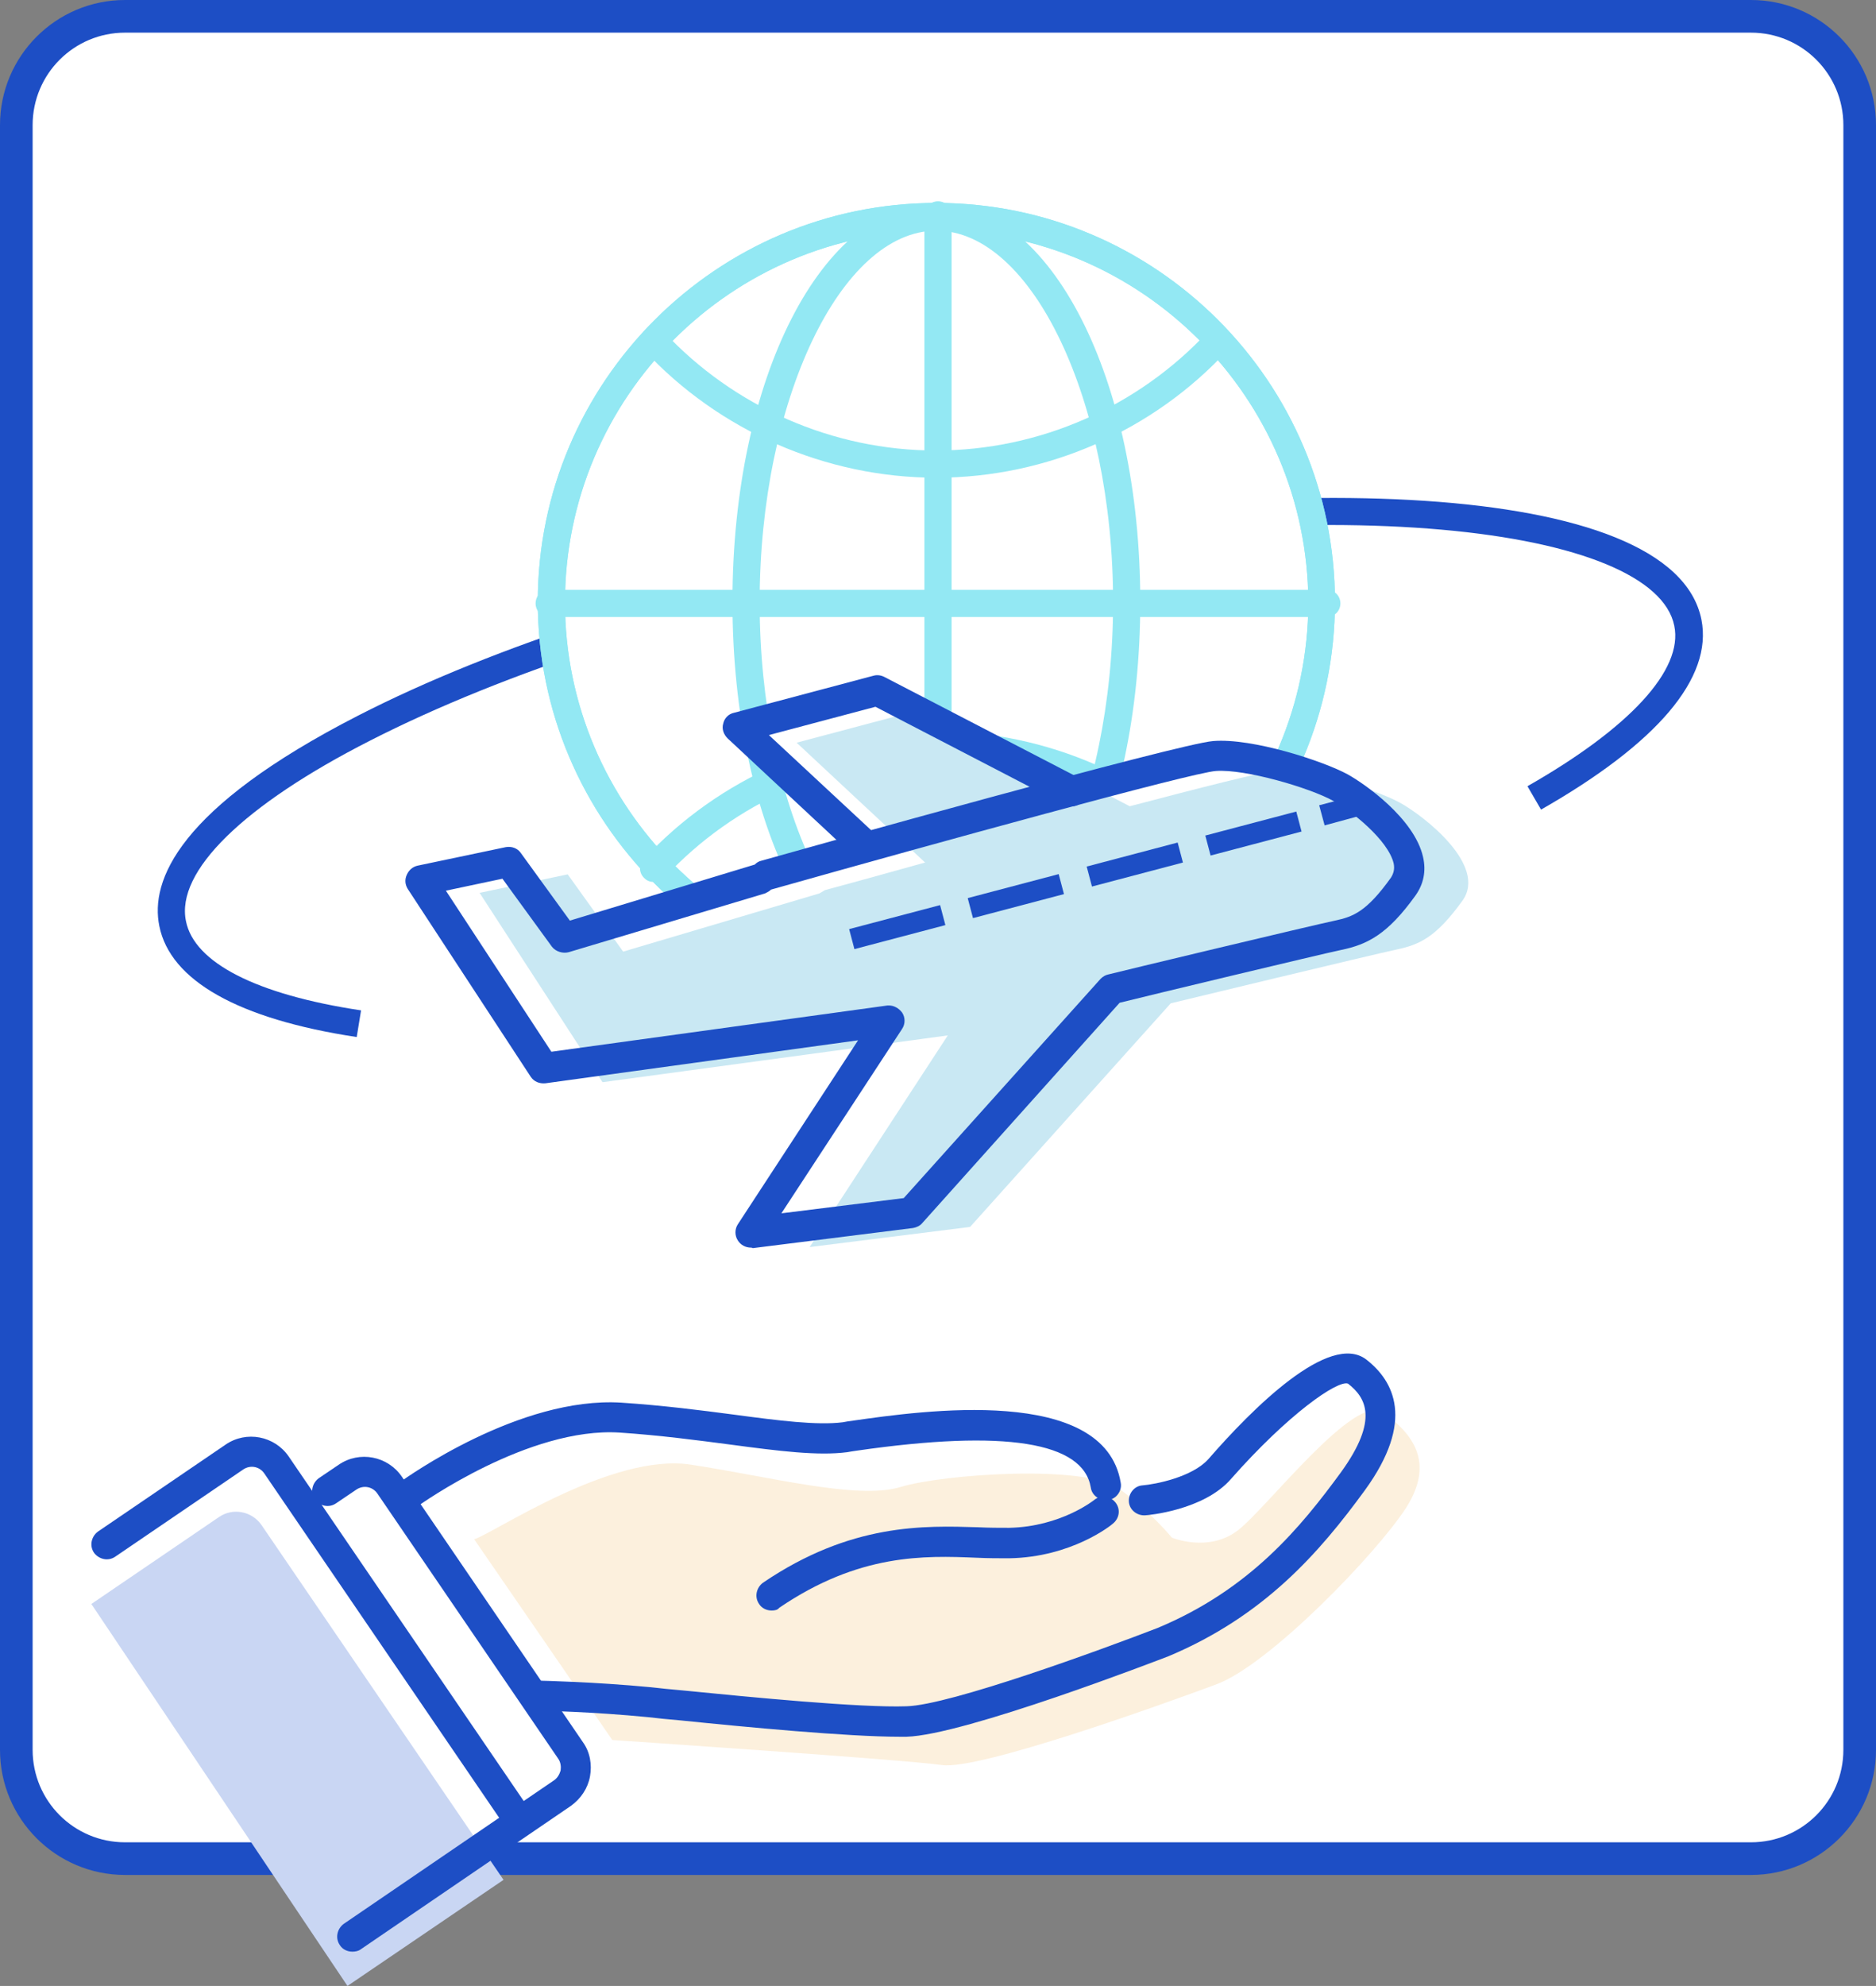 <?xml version="1.0" encoding="utf-8"?>
<!-- Generator: Adobe Illustrator 25.4.1, SVG Export Plug-In . SVG Version: 6.00 Build 0)  -->
<svg version="1.1" id="レイヤー_1" xmlns="http://www.w3.org/2000/svg" xmlns:xlink="http://www.w3.org/1999/xlink" x="0px"
	 y="0px" width="345px" height="365px" viewBox="0 0 345 365" style="enable-background:new 0 0 345 365;" xml:space="preserve">
<rect x="0" y="0" width="345" height="365" fill="#808080" stroke="none"/>
<style type="text/css">
	.st0{fill:#FFFFFF;}
	.st1{fill:#1D4EC5;}
	.st2{fill:#93E8F3;}
	.st3{fill:#FCF0DD;}
	.st4{fill:#C9D6F3;}
	.st5{fill:#C9E8F3;}
</style>
<g>
	<g>
		<path class="st0" d="M342,321.6c0,11-9,20-20,20H23c-11,0-20-8.9-20-20V23c0-11,9-20,20-20h299c11,0,20,8.9,20,20V321.6z"/>
		<path class="st1" d="M322,344.6H23c-12.7,0-23-10.3-23-23V23C0,10.3,10.3,0,23,0h299c12.7,0,23,10.3,23,23v298.6
			C345,334.3,334.7,344.6,322,344.6z M23,6C13.6,6,6,13.6,6,23v298.6c0,9.4,7.6,17,17,17h299c9.4,0,17-7.6,17-17V23
			c0-9.4-7.6-17-17-17H23z"/>
	</g>
	<path class="st1" d="M65.6,190.6c-21.8-3.3-34.3-10.4-36.3-20.4c-1.7-8.3,3.4-21.7,36.6-38.7c25-12.8,59.4-23.9,96.9-31.3
		c69.7-13.8,144.9-12.5,150.1,13.7c2.1,10.7-8.1,22.7-29.5,34.9l-2.5-4.3c18.8-10.7,28.7-21.4,27-29.5c-3.6-17.8-62.4-26-144.2-9.8
		c-37,7.3-70.9,18.3-95.6,30.9c-23.4,11.9-35.8,24.1-33.9,33.2c1.5,7.6,12.9,13.5,32.2,16.4L65.6,190.6z"/>
	<g>
		<ellipse class="st0" cx="172.2" cy="110.7" rx="70.8" ry="70.8"/>
		<path class="st2" d="M172.2,183.9c-40.4,0-73.3-32.9-73.3-73.3c0-40.4,32.9-73.3,73.3-73.3c40.4,0,73.3,32.9,73.3,73.3
			C245.5,151.1,212.6,183.9,172.2,183.9z M172.2,42.4c-37.7,0-68.3,30.6-68.3,68.3c0,37.6,30.7,68.3,68.3,68.3s68.4-30.6,68.4-68.3
			C240.5,73.1,209.9,42.4,172.2,42.4z"/>
	</g>
	<path class="st3" d="M87.2,282.9c3.3-0.9,25.3-16,39.9-13.7c14.5,2.2,30.6,6.5,38.5,4.1c7.9-2.4,34.1-4.2,40.2,0.3
		c6.1,4.5,9.7,9,9.7,9s6.7,2.8,12.1-1.3c5.4-4.1,21.6-25.5,26.8-21.7c5.2,3.8,9.6,9,4.2,17.5c-5.5,8.5-25.3,29-35,32.5
		c-9.7,3.6-43.6,15.8-50.4,14.8c-6.8-1-60.6-4.6-60.6-4.6L87.2,282.9z"/>
	<path class="st4" d="M16.8,294.8l23.5-16c2.5-1.7,6-1.1,7.8,1.5l44.5,65.2L63.9,365L16.8,294.8z"/>
	<g>
		<g>
			<path class="st1" d="M75.4,277.3c-0.9,0-1.7-0.4-2.3-1.1c-0.9-1.2-0.6-3,0.6-3.9c0.9-0.6,21.8-15.7,40.6-14.5
				c7.6,0.5,14.6,1.4,20.7,2.2c8.2,1.1,15.3,2,20,1.4c0.5-0.1,1.1-0.2,1.9-0.3c12.6-1.8,46.2-6.6,49.2,11.4c0.3,1.5-0.8,3-2.3,3.2
				c-1.5,0.2-3-0.8-3.2-2.3c-1.4-8.4-15.8-10.7-42.9-6.8c-0.7,0.1-1.4,0.2-1.9,0.3c-5.4,0.7-12.5-0.2-21.5-1.4
				c-6.1-0.8-12.9-1.7-20.3-2.2c-16.8-1.1-36.8,13.3-37,13.4C76.5,277.1,75.9,277.3,75.4,277.3z"/>
			<path class="st1" d="M141.9,296c-0.9,0-1.8-0.4-2.3-1.2c-0.9-1.3-0.5-3,0.7-3.9c16.2-11,29.7-10.5,39.6-10.2
				c2,0.1,3.9,0.1,5.7,0.1c9.5-0.2,15.6-5.1,15.6-5.1c1.2-1,2.9-0.8,3.9,0.4c1,1.2,0.8,2.9-0.4,3.9c-0.3,0.3-7.6,6.2-19.1,6.4
				c-1.9,0-3.9,0-6-0.1c-9.6-0.4-21.6-0.8-36.3,9.2C143,295.9,142.5,296,141.9,296z"/>
			<path class="st1" d="M165.4,319.2c-9.5,0-28.5-1.8-40.2-3c-2.3-0.2-4.4-0.4-6-0.6c-10.2-1-19.8-1.2-19.9-1.2
				c-1.5,0-2.8-1.3-2.7-2.8c0-1.5,1.3-2.7,2.8-2.7c0.1,0,9.8,0.2,20.3,1.2c1.7,0.2,3.7,0.4,6,0.6c12.1,1.2,32.5,3.2,41,2.9
				c8-0.2,36.1-10.5,46.2-14.4c17-7.1,26.3-18.5,33.7-28.6c7.1-9.8,4.5-13.8,1.3-16.3c-1.9-0.7-11,5.6-21.5,17.5
				c-5,5.8-15.4,6.7-15.8,6.7c-1.5,0.1-2.9-1-3-2.5c-0.1-1.5,1-2.9,2.5-3c2.4-0.2,9.1-1.5,12.1-4.8c7.9-9.1,22.3-23.6,29.1-18.3
				c5,3.9,9,11.2-0.3,24c-8.4,11.5-18.5,23.1-36.1,30.5c-1.6,0.6-37.5,14.5-48.2,14.8C166.5,319.2,166,319.2,165.4,319.2z"/>
			<path class="st1" d="M64.8,358.7c-0.9,0-1.8-0.4-2.3-1.2c-0.9-1.3-0.5-3,0.7-3.9l38.7-26.4c0.6-0.4,1-1.1,1.2-1.8
				c0.1-0.7,0-1.5-0.4-2.1l-33.3-48.8c-0.9-1.3-2.6-1.6-3.9-0.7l-3.7,2.5c-1.3,0.9-3,0.5-3.9-0.7c-0.9-1.3-0.5-3,0.7-3.9l3.7-2.5
				c3.8-2.6,9-1.6,11.6,2.2l33.3,48.8c1.3,1.8,1.7,4.1,1.3,6.3c-0.4,2.2-1.7,4.1-3.5,5.4l-38.7,26.4
				C65.9,358.6,65.3,358.7,64.8,358.7z"/>
			<path class="st1" d="M95.4,337.2c-0.9,0-1.8-0.4-2.3-1.2l-44.5-65.2c-0.9-1.3-2.6-1.6-3.9-0.7l-23.5,16c-1.3,0.9-3,0.5-3.9-0.7
				c-0.9-1.3-0.5-3,0.7-3.9l23.5-16c3.8-2.6,9-1.6,11.6,2.2l44.5,65.2c0.9,1.3,0.5,3-0.7,3.9C96.4,337,95.9,337.2,95.4,337.2z"/>
		</g>
	</g>
	<g>
		<path class="st2" d="M172.2,183.9c-40.4,0-73.3-32.9-73.3-73.3c0-40.4,32.9-73.3,73.3-73.3c40.4,0,73.3,32.9,73.3,73.3
			C245.5,151.1,212.6,183.9,172.2,183.9z M172.2,42.4c-37.7,0-68.3,30.6-68.3,68.3c0,37.6,30.7,68.3,68.3,68.3s68.4-30.6,68.4-68.3
			C240.5,73.1,209.9,42.4,172.2,42.4z"/>
		<path class="st2" d="M172.2,183.9c-21,0-37.5-32.2-37.5-73.3c0-41.1,16.5-73.3,37.5-73.3c21,0,37.5,32.2,37.5,73.3
			C209.7,151.8,193.2,183.9,172.2,183.9z M172.2,42.4c-17.6,0-32.5,31.3-32.5,68.3c0,37,14.9,68.3,32.5,68.3
			c17.6,0,32.5-31.3,32.5-68.3C204.7,73.7,189.8,42.4,172.2,42.4z"/>
		<path class="st2" d="M172.2,87.8c-20.3,0-40-8.6-53.8-23.5c-0.9-1-0.9-2.6,0.1-3.5c1-0.9,2.6-0.9,3.5,0.1
			c12.9,13.9,31.2,21.9,50.1,21.9c19,0,37.2-8,50.1-21.9c0.9-1,2.5-1.1,3.5-0.1c1,0.9,1.1,2.5,0.1,3.5
			C212.1,79.2,192.5,87.8,172.2,87.8z"/>
		<path class="st2" d="M120.2,162.1c-0.6,0-1.2-0.2-1.7-0.7c-1-0.9-1.1-2.5-0.1-3.5c13.8-14.9,33.5-23.5,53.8-23.5
			c20.3,0,40,8.6,53.8,23.5c0.9,1,0.9,2.6-0.1,3.5c-1,0.9-2.6,0.9-3.5-0.1c-12.9-13.9-31.2-21.9-50.1-21.9c-19,0-37.2,8-50.1,21.9
			C121.6,161.8,120.9,162.1,120.2,162.1z"/>
		<path class="st2" d="M244,113.4H101c-1.4,0-2.5-1.1-2.5-2.5s1.1-2.5,2.5-2.5h143c1.4,0,2.5,1.1,2.5,2.5S245.4,113.4,244,113.4z"/>
		<path class="st2" d="M172.5,183.8c-1.4,0-2.5-1.1-2.5-2.5V39.5c0-1.4,1.1-2.5,2.5-2.5s2.5,1.1,2.5,2.5v141.8
			C175,182.7,173.9,183.8,172.5,183.8z"/>
	</g>
	<g>
		<path class="st0" d="M246.5,144.7c-4.4-2.4-16.8-6.3-23.1-5.8c-2.2,0.2-13.3,3-26.6,6.5l0.1,0l-35.7-18.5l-25.6,6.8l23.6,22l0.1,0
			c-10.7,3-18.5,5.1-18.5,5.1l-1,0.6l-36.1,10.7l-10.2-14.2l-16.2,3.4l22.6,34.8l63.5-8.6l-25.4,38.9l29.5-3.7l36.9-41.1
			c0,0,37.3-9,41.6-9.9c4.3-0.9,7.3-2.4,12-8.9C262.9,156.3,251,147.1,246.5,144.7z"/>
		<path class="st5" d="M257.4,147.5c-4.4-2.4-16.8-6.3-23.1-5.8c-2.2,0.2-13.3,3-26.6,6.5l0.1,0l-35.7-18.5l-25.6,6.8l23.6,22l0.1,0
			c-10.7,3-18.5,5.1-18.5,5.1l-1,0.6l-36.1,10.7l-10.2-14.2l-16.2,3.4l22.6,34.8l63.5-8.6l-25.4,38.9l29.5-3.7l36.9-41.1
			c0,0,37.3-9,41.6-9.9c4.3-0.9,7.3-2.4,12-8.9C273.7,159.1,261.8,149.9,257.4,147.5z"/>
		<path class="st1" d="M138.1,229.3c-1,0-1.9-0.5-2.4-1.3c-0.6-0.9-0.6-2.1,0-3l22.1-33.8l-57.5,7.9c-1.1,0.1-2.1-0.3-2.7-1.2
			l-22.6-34.5c-0.5-0.8-0.6-1.7-0.2-2.6c0.4-0.9,1.1-1.5,2-1.7l16.2-3.4c1.1-0.2,2.2,0.2,2.8,1.1l9,12.4l34-10.3
			c0.3-0.3,0.7-0.6,1.2-0.7c7.8-2.2,76.7-21.5,83.1-22c7.2-0.6,20.3,3.7,24.7,6.1c3.1,1.7,12.3,8.1,13.9,15.2c0.6,2.6,0.1,5-1.4,7.1
			c-5.1,7.1-8.8,9-13.7,10c-3.8,0.8-35.1,8.3-40.7,9.7l-36.3,40.5c-0.4,0.5-1.1,0.8-1.7,0.9l-29.5,3.7
			C138.3,229.3,138.2,229.3,138.1,229.3z M163.5,184.8c0.9,0,1.8,0.5,2.4,1.3c0.6,0.9,0.6,2.1,0,3L143.7,223l22.5-2.8l36.2-40.3
			c0.4-0.4,0.9-0.7,1.4-0.8c1.5-0.4,37.4-9,41.7-9.9c3.3-0.7,5.8-1.6,10.3-7.9c0.5-0.8,0.7-1.6,0.5-2.6c-1-4.3-7.8-9.7-11.1-11.5
			c-4.3-2.4-16.2-5.9-21.6-5.5c-4.4,0.3-51.3,13.2-81.8,21.8c-0.3,0.3-0.7,0.5-1.1,0.7L104.6,175c-1.1,0.3-2.4-0.1-3.1-1l-9.1-12.5
			L82,163.7l19.4,29.6l61.8-8.5C163.3,184.8,163.4,184.8,163.5,184.8z"/>
		<path class="st1" d="M159.3,158.4c-0.7,0-1.4-0.2-1.9-0.7l-23.6-22c-0.7-0.7-1.1-1.7-0.8-2.7c0.2-1,1-1.8,2-2l25.6-6.8
			c0.7-0.2,1.4-0.1,2,0.2l35.7,18.5c1.4,0.7,1.9,2.4,1.2,3.8c-0.7,1.4-2.4,1.9-3.8,1.2l-34.7-18l-19.6,5.2l19.9,18.5
			c1.1,1.1,1.2,2.8,0.1,3.9C160.8,158.1,160,158.4,159.3,158.4z"/>
		
			<rect x="156.3" y="168.6" transform="matrix(0.967 -0.255 0.255 0.967 -37.976 47.583)" class="st1" width="17.3" height="3.8"/>
		
			<rect x="178.1" y="162.9" transform="matrix(0.967 -0.255 0.255 0.967 -35.796 52.957)" class="st1" width="17.3" height="3.8"/>
		
			<rect x="200" y="157.1" transform="matrix(0.967 -0.255 0.255 0.967 -33.616 58.348)" class="st1" width="17.3" height="3.8"/>
		
			<rect x="221.8" y="151.4" transform="matrix(0.967 -0.255 0.255 0.967 -31.428 63.721)" class="st1" width="17.3" height="3.8"/>
		<polygon class="st1" points="252.8,149.2 243.6,151.7 242.6,148 249.1,146.3 		"/>
	</g>
</g>
</svg>
